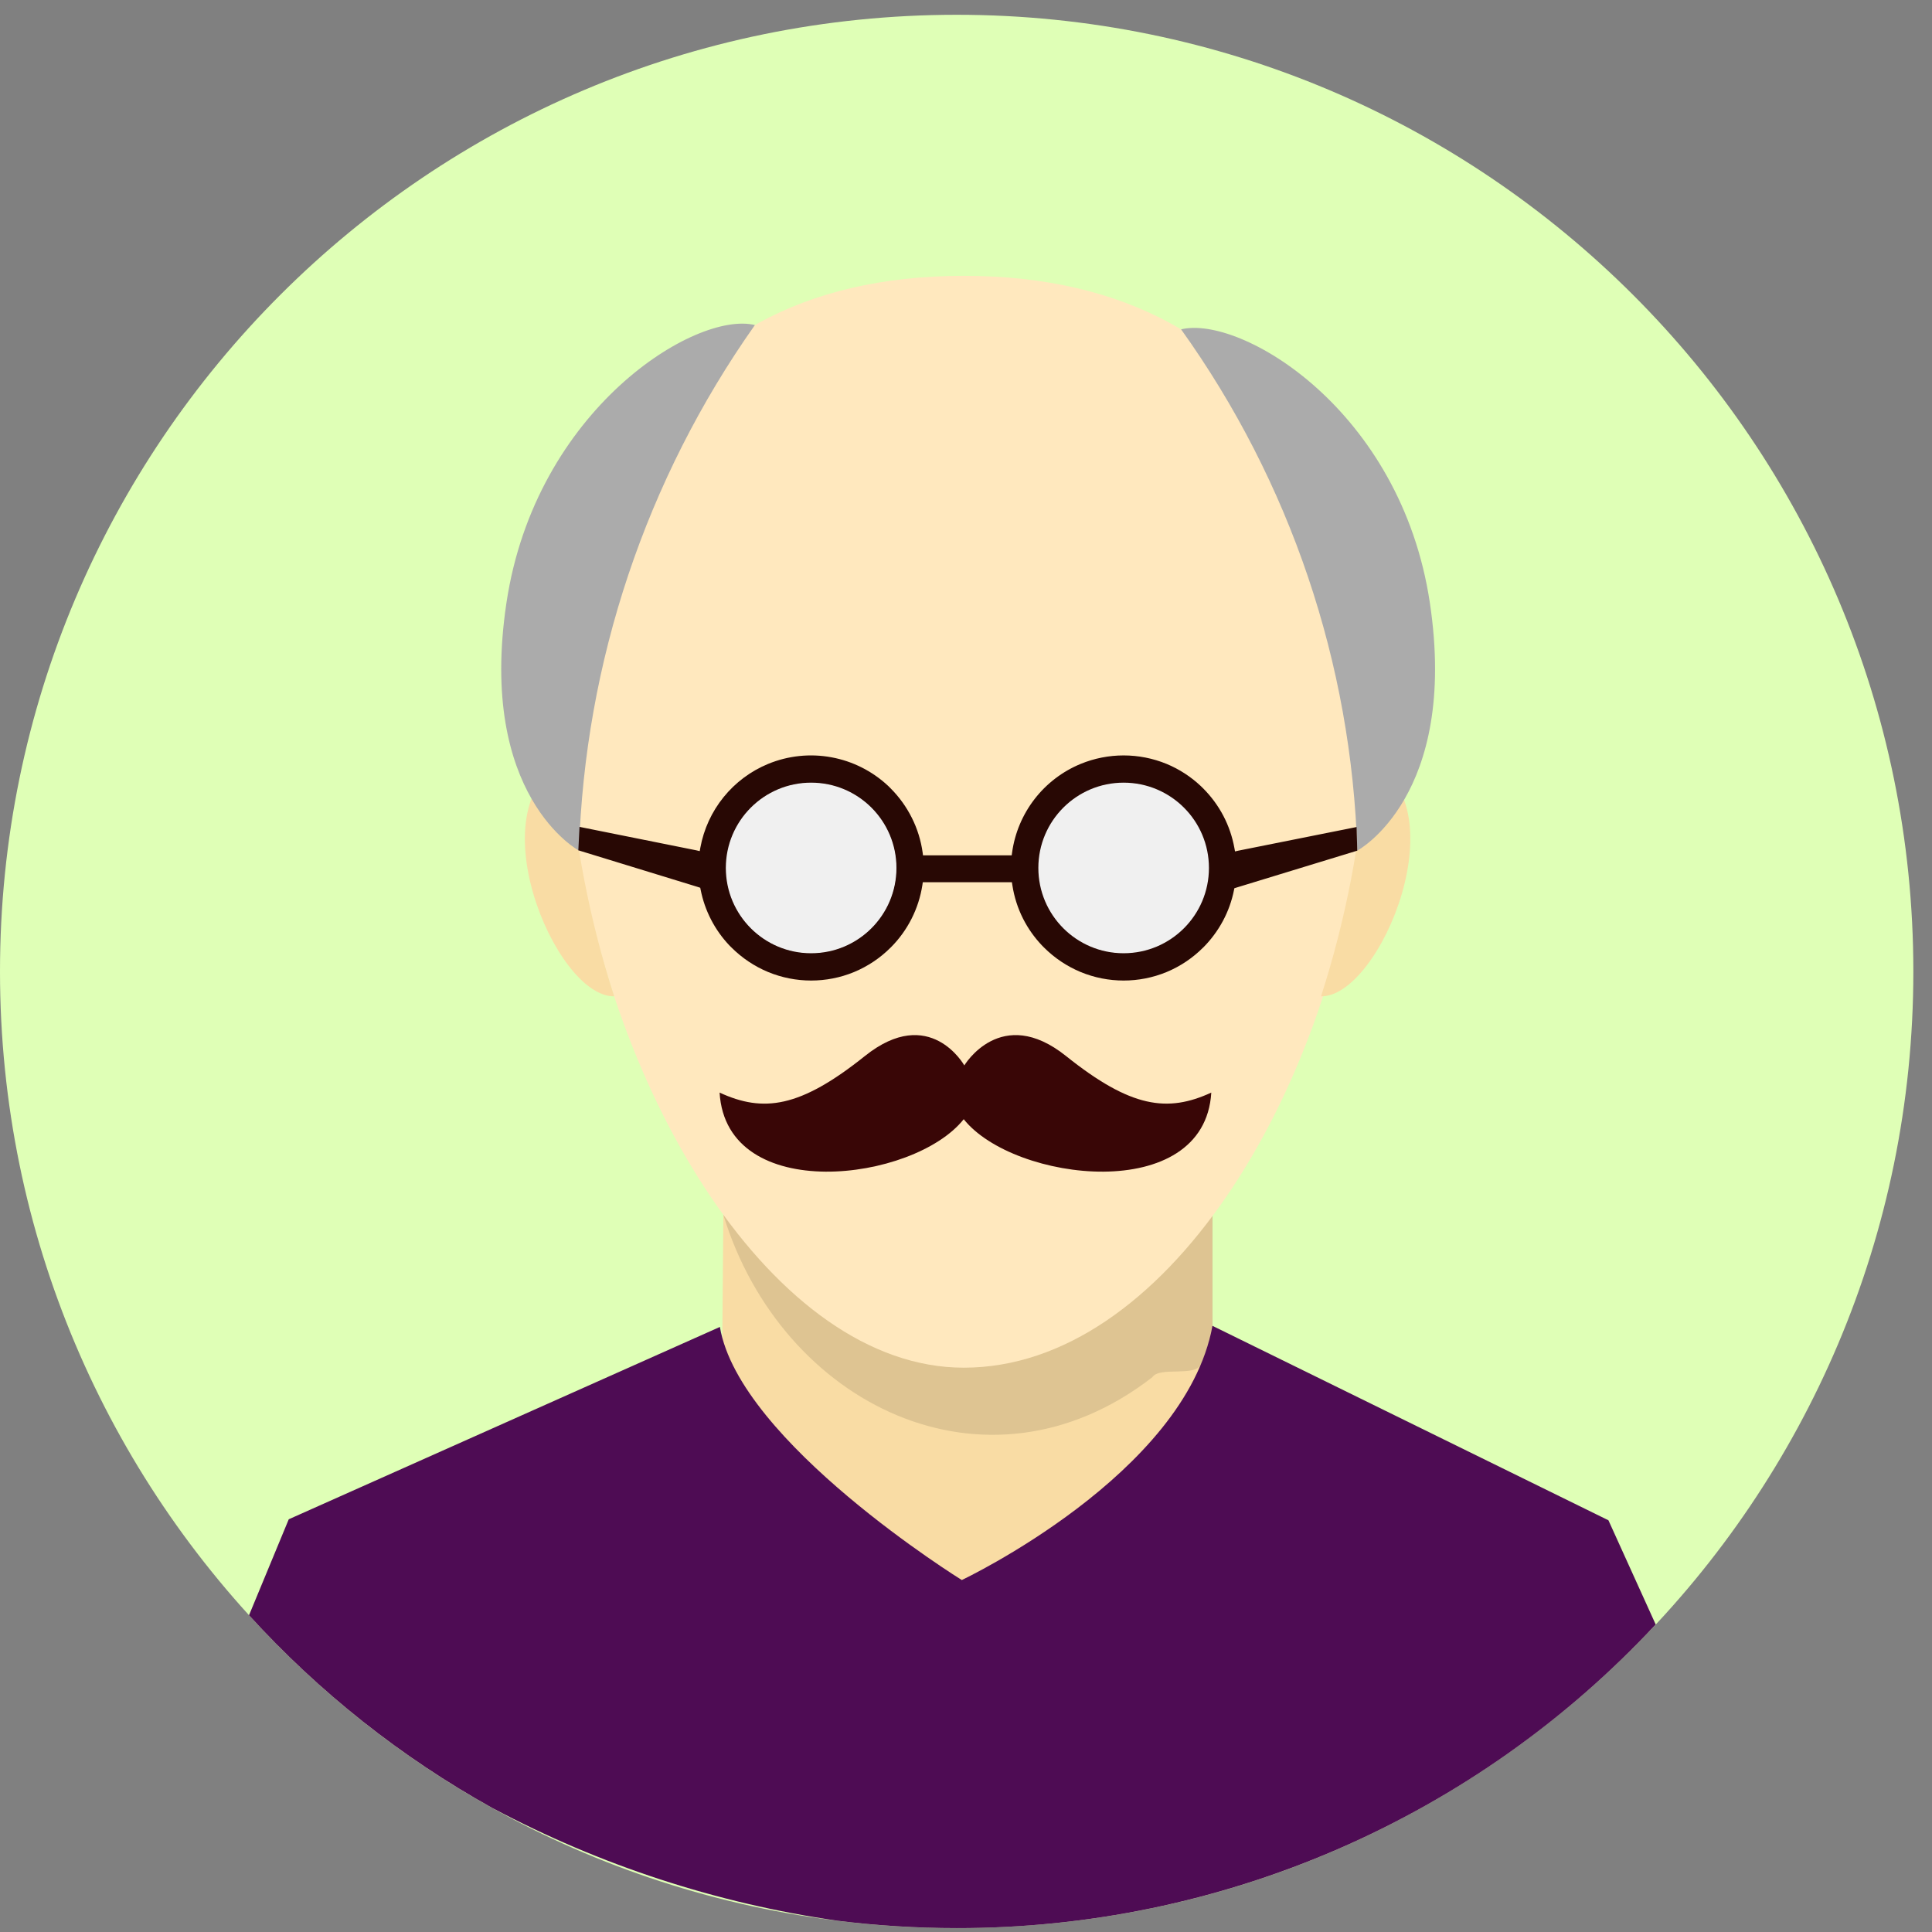 <svg width="78" height="78" viewBox="0 0 78 78" fill="none" xmlns="http://www.w3.org/2000/svg">
<rect x="0" y="0" width="78" height="78" fill="#808080" stroke="none"/>
<path d="M38.623 77.844C59.955 77.844 77.247 60.551 77.247 39.22C77.247 17.889 59.955 0.597 38.623 0.597C17.292 0.597 0 17.889 0 39.22C0 60.551 17.292 77.844 38.623 77.844Z" fill="#DFFFB6"/>
<path fill-rule="evenodd" clip-rule="evenodd" d="M29.206 48.817L48.951 49.096V65.243L29.068 65.092L29.206 48.817Z" fill="#F9DCA4"/>
<path fill-rule="evenodd" clip-rule="evenodd" d="M66.845 65.585C63.236 69.458 58.867 72.546 54.011 74.655C49.156 76.764 43.917 77.849 38.623 77.843C37.02 77.843 35.418 77.744 33.827 77.547C28.948 76.848 24.227 75.307 19.874 72.992C16.201 70.948 12.884 68.32 10.054 65.211L11.658 61.337L29.064 53.572C29.845 58.225 38.831 63.79 38.831 63.79C38.831 63.79 47.855 59.525 48.95 53.527L64.937 61.378L66.845 65.585Z" fill="#4E0C54"/>
<path opacity="0.11" fill-rule="evenodd" clip-rule="evenodd" d="M48.955 49.068V53.542C48.901 53.716 48.862 53.947 48.786 54.225C48.702 54.517 48.6 54.804 48.482 55.084C48.27 55.595 46.801 55.162 46.522 55.602C39.804 60.807 31.538 56.687 29.204 49.046L48.955 49.068Z" fill="black"/>
<path fill-rule="evenodd" clip-rule="evenodd" d="M38.91 11.136C65.51 11.136 55.143 55.217 38.91 55.217C23.578 55.217 12.309 11.136 38.91 11.136Z" fill="#FFE8BE"/>
<path fill-rule="evenodd" clip-rule="evenodd" d="M22.955 30.652C19.118 32.327 22.38 40.26 24.795 40.224C23.794 37.12 23.176 33.906 22.955 30.652ZM55.173 30.652C59.01 32.325 55.748 40.26 53.334 40.224C54.335 37.12 54.953 33.906 55.173 30.652Z" fill="#F9DCA4"/>
<path fill-rule="evenodd" clip-rule="evenodd" d="M23.374 34.342C23.374 34.342 19.274 32.147 20.447 24.335C21.619 16.522 28.088 12.536 30.477 13.123C26.082 19.347 23.611 26.725 23.374 34.342ZM54.798 34.342C54.798 34.342 58.898 32.147 57.727 24.335C56.555 16.522 50.074 12.71 47.684 13.297C52.091 19.451 54.567 26.776 54.798 34.342Z" fill="#ABABAB"/>
<path fill-rule="evenodd" clip-rule="evenodd" d="M38.908 45.185C36.896 47.719 29.325 48.656 29.052 44.111C30.817 44.924 32.296 44.733 34.92 42.633C37.545 40.534 38.932 43.014 38.932 43.014C38.932 43.014 40.411 40.534 43.036 42.633C45.659 44.733 47.138 44.923 48.903 44.111C48.63 48.656 40.921 47.719 38.908 45.185Z" fill="#390606"/>
<path d="M32.748 39.025C34.948 39.025 36.731 37.242 36.731 35.042C36.731 32.842 34.948 31.058 32.748 31.058C30.547 31.058 28.764 32.842 28.764 35.042C28.764 37.242 30.547 39.025 32.748 39.025Z" fill="#E6E6E6"/>
<path fill-rule="evenodd" clip-rule="evenodd" d="M45.364 38.466C47.467 37.781 47.092 38.034 46.675 38.206C44.902 38.466 44.458 38.373 44.055 38.206C44.47 38.378 44.915 38.466 45.364 38.466ZM54.77 33.389L49.998 34.343L49.861 34.374L49.836 34.237C49.754 33.785 49.605 33.347 49.392 32.94C49.178 32.531 48.902 32.157 48.576 31.83L48.479 31.735C48.078 31.357 47.611 31.054 47.101 30.842C45.988 30.384 44.739 30.384 43.626 30.842C42.893 31.145 42.253 31.634 41.768 32.261C41.283 32.888 40.97 33.631 40.861 34.417L40.845 34.533H37.264L37.249 34.417C37.181 33.931 37.035 33.46 36.816 33.022C36.596 32.581 36.307 32.179 35.959 31.83L35.864 31.735C35.226 31.136 34.429 30.732 33.568 30.574C32.707 30.415 31.818 30.508 31.009 30.842C30.307 31.132 29.689 31.594 29.212 32.184C28.734 32.775 28.412 33.476 28.275 34.223L28.25 34.362L28.113 34.33L23.397 33.383L23.349 34.329L28.196 35.816L28.271 35.842L28.286 35.916C28.452 36.764 28.856 37.547 29.451 38.173L29.534 38.255C29.957 38.678 30.459 39.013 31.011 39.243C32.122 39.701 33.37 39.702 34.481 39.244C35.033 39.014 35.535 38.679 35.957 38.256L35.959 38.255L35.96 38.254C36.644 37.571 37.092 36.687 37.239 35.731L37.256 35.617H40.853L40.871 35.731C40.943 36.206 41.089 36.666 41.306 37.094C41.506 37.487 41.762 37.849 42.066 38.169L42.151 38.255C42.574 38.678 43.076 39.013 43.628 39.243C44.739 39.701 45.987 39.702 47.098 39.244C47.65 39.014 48.151 38.679 48.573 38.256L48.576 38.255C48.891 37.939 49.159 37.578 49.371 37.184C49.581 36.793 49.732 36.373 49.819 35.938L49.834 35.861L49.909 35.837L54.797 34.343L54.769 33.392L54.77 33.389ZM34.057 31.877C34.456 32.042 34.819 32.281 35.129 32.582H35.131L35.171 32.62C35.813 33.263 36.174 34.133 36.174 35.041C36.174 35.95 35.813 36.821 35.171 37.463L35.169 37.465C34.526 38.107 33.656 38.467 32.748 38.467C31.84 38.467 30.97 38.107 30.328 37.465L30.288 37.425V37.423C29.988 37.113 29.749 36.749 29.584 36.35C29.238 35.512 29.238 34.571 29.584 33.733C29.932 32.893 30.599 32.226 31.439 31.878C32.277 31.531 33.219 31.53 34.057 31.877ZM47.691 32.717C47.505 32.532 47.299 32.369 47.076 32.233C46.577 31.929 46.006 31.764 45.422 31.753C44.839 31.743 44.263 31.888 43.753 32.174C43.532 32.299 43.326 32.449 43.138 32.62C43.028 32.721 42.925 32.83 42.83 32.945C42.632 33.184 42.469 33.449 42.346 33.733C42.299 33.84 42.258 33.949 42.223 34.06C42.124 34.378 42.074 34.709 42.075 35.041C42.075 35.149 42.081 35.257 42.091 35.363C42.124 35.703 42.21 36.036 42.346 36.35C42.39 36.452 42.439 36.552 42.493 36.649C42.641 36.912 42.825 37.154 43.038 37.368V37.37L43.092 37.423L43.117 37.445L43.138 37.465C43.241 37.559 43.35 37.647 43.463 37.728C43.727 37.916 44.018 38.063 44.326 38.165C44.905 38.356 45.526 38.383 46.12 38.243C46.714 38.102 47.257 37.8 47.689 37.37L47.693 37.368L47.756 37.303C48.343 36.68 48.666 35.853 48.654 34.996C48.642 34.14 48.298 33.322 47.693 32.715L47.691 32.717Z" fill="#280804"/>
<path d="M45.364 38.485C47.266 38.485 48.808 36.943 48.808 35.041C48.808 33.139 47.266 31.598 45.364 31.598C43.463 31.598 41.921 33.139 41.921 35.041C41.921 36.943 43.463 38.485 45.364 38.485Z" fill="#F0F0F0"/>
<path d="M32.747 38.485C34.649 38.485 36.191 36.943 36.191 35.041C36.191 33.139 34.649 31.598 32.747 31.598C30.846 31.598 29.304 33.139 29.304 35.041C29.304 36.943 30.846 38.485 32.747 38.485Z" fill="#F0F0F0"/>
</svg>
